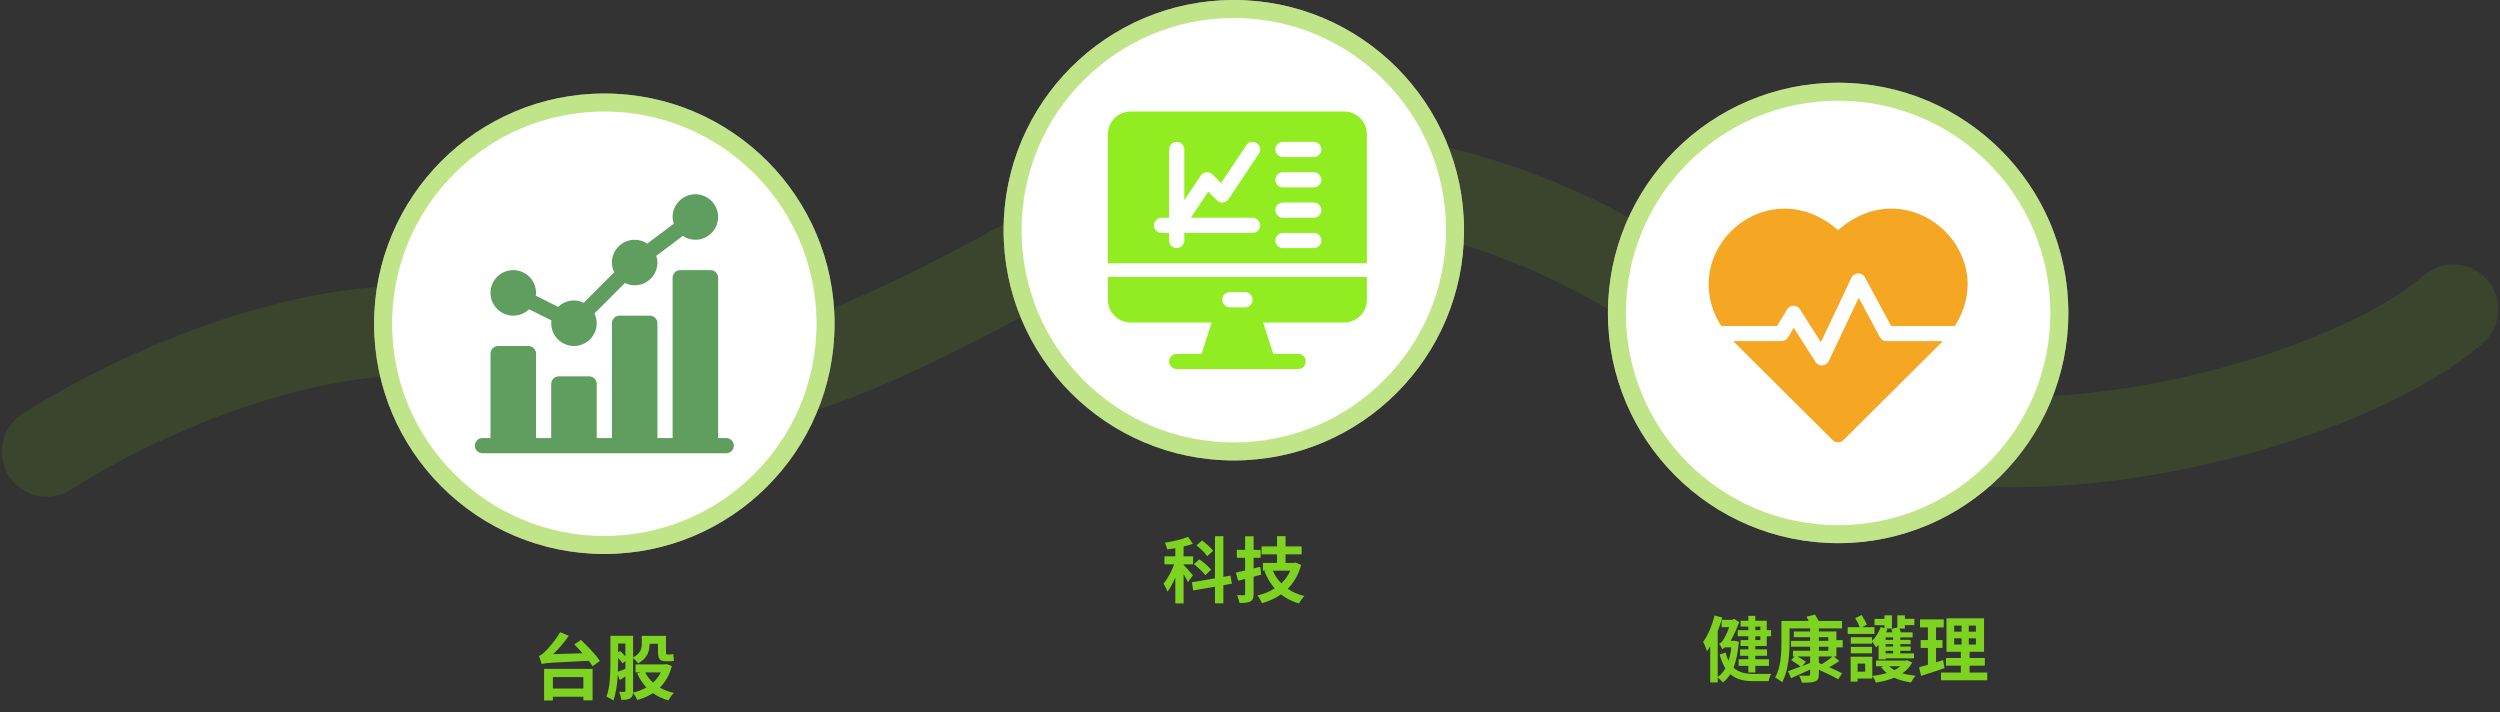 <svg width="695" height="198" viewBox="0 0 695 198" fill="none" xmlns="http://www.w3.org/2000/svg">
<rect x="0" y="0" width="695" height="198" fill="#333333" stroke="none"/>
<path d="M162.18 188.22V191.42H153.7V188.22H162.18ZM151.26 194.72H153.7V193.7H162.18V194.7H164.74V185.94H151.26V194.72ZM159.64 179.14C160.38 179.88 161.18 180.72 161.96 181.6L153.76 181.86C155.28 180.4 156.86 178.62 158.12 176.76L155.72 175.74C154.36 178.14 152.18 180.56 151.48 181.18C150.82 181.82 150.34 182.2 149.82 182.34C150.1 182.96 150.48 184.14 150.6 184.62C151.66 184.26 153.08 184.22 163.7 183.7C164.12 184.26 164.48 184.78 164.74 185.22L166.76 183.76C165.72 182.08 163.34 179.62 161.5 177.9L159.64 179.14ZM183.7 186.92C183.16 188.02 182.42 188.98 181.54 189.76C180.64 188.94 179.88 187.98 179.36 186.92H183.7ZM171.84 182.9C172.34 183.46 172.8 184.04 173.06 184.42L173.86 183.78V185.96C173.08 186.26 172.38 186.52 171.78 186.72C171.82 185.76 171.84 184.82 171.84 184V182.9ZM173.86 178.9V182.48C173.42 181.98 172.88 181.44 172.4 180.98L171.84 181.38V178.9H173.86ZM185.26 184.6L184.82 184.7H176.68V186.92H178.12L177.14 187.22C177.8 188.7 178.66 190 179.7 191.12C178.6 191.74 177.34 192.22 175.98 192.54C176 192.4 176 192.24 176 192.08V182.92C176.44 183.3 177.14 184.04 177.38 184.42C180 183.08 180.58 180.9 180.58 178.98H182.92V181.12C182.92 183.04 183.3 183.84 185.2 183.84H186.22C186.62 183.84 187.06 183.82 187.36 183.7C187.28 183.18 187.24 182.4 187.18 181.82C186.92 181.9 186.46 181.96 186.2 181.96H185.42C185.18 181.96 185.14 181.74 185.14 181.16V176.78H178.42V178.92C178.42 180.22 178.16 181.66 176 182.74V176.76H169.7V184.02C169.7 186.92 169.64 190.92 168.6 193.66C169.1 193.86 170.08 194.38 170.5 194.74C171.26 192.78 171.6 190.1 171.74 187.6L172.32 189.04C172.8 188.74 173.32 188.4 173.86 188.06V192.04C173.86 192.28 173.78 192.36 173.56 192.36C173.34 192.36 172.74 192.36 172.12 192.34C172.4 192.94 172.66 193.96 172.72 194.56C173.88 194.56 174.68 194.5 175.24 194.12C175.72 193.82 175.92 193.34 175.98 192.64C176.4 193.14 176.94 194.02 177.16 194.62C178.78 194.14 180.24 193.52 181.52 192.7C182.74 193.56 184.16 194.24 185.82 194.7C186.14 194.08 186.82 193.14 187.34 192.64C185.9 192.3 184.58 191.8 183.44 191.16C184.96 189.64 186.12 187.7 186.76 185.16L185.26 184.6Z" fill="#7ED321"/>
<path d="M337.26 153.14C336.66 152.26 335.26 151.08 334.18 150.26L332.62 151.62C333.74 152.48 335.04 153.76 335.6 154.62L337.26 153.14ZM336.7 158.38C336.04 157.52 334.56 156.28 333.42 155.48L331.9 156.84C333.06 157.74 334.46 159.02 335.08 159.9L336.7 158.38ZM331.64 159.94C331.26 159.48 329.62 157.6 329.04 157.04V156.88H331.68V154.66H329.04V151.92C329.96 151.72 330.84 151.48 331.62 151.18L330.28 149.24C328.62 149.92 326.12 150.52 323.84 150.88C324.1 151.4 324.4 152.18 324.48 152.72C325.22 152.64 325.96 152.52 326.74 152.4V154.66H323.72V156.88H326.42C325.7 158.82 324.58 160.96 323.46 162.24C323.82 162.84 324.34 163.82 324.56 164.5C325.34 163.5 326.08 162.08 326.74 160.54V167.74H329.04V159.62C329.52 160.42 330 161.26 330.24 161.82L331.64 159.94ZM342.46 162.26L342.08 160.04L340.1 160.38V149.06H337.76V160.78L331.34 161.88L331.72 164.14L337.76 163.1V167.72H340.1V162.68L342.46 162.26ZM350.34 157.56L348.5 158.02V155.06H350.46V152.86H348.5V149.08H346.14V152.86H343.84V155.06H346.14V158.6C345.18 158.84 344.32 159.02 343.58 159.18L344.2 161.44L346.14 160.96V165.08C346.14 165.38 346.04 165.48 345.76 165.48C345.5 165.48 344.68 165.48 343.9 165.46C344.18 166.08 344.48 167.02 344.56 167.62C345.98 167.62 346.94 167.56 347.6 167.2C348.28 166.82 348.5 166.26 348.5 165.1V160.32C349.22 160.14 349.94 159.94 350.64 159.74L350.34 157.56ZM358.72 158.64C358.12 160 357.24 161.2 356.2 162.18C355.2 161.16 354.4 159.96 353.84 158.64H358.72ZM360.2 156.4L359.78 156.5H357.38V154.1H361.86V151.9H357.38V149.04H355.02V151.9H350.72V154.1H355.02V156.5H351.08V158.64H352.12L351.52 158.82C352.26 160.66 353.2 162.24 354.36 163.58C352.96 164.48 351.34 165.12 349.58 165.54C350.02 166.06 350.58 167.06 350.84 167.7C352.8 167.12 354.56 166.32 356.12 165.24C357.52 166.34 359.16 167.18 361.1 167.76C361.44 167.14 362.12 166.18 362.62 165.7C360.84 165.26 359.3 164.6 357.98 163.68C359.68 162 360.96 159.8 361.72 157.04L360.2 156.4Z" fill="#7ED321"/>
<path d="M489.38 174.2V175.18H487.98V174.2H489.38ZM489.38 177.94H487.98V176.88H489.38V177.94ZM486.04 175.18H483.08V176.88H486.04V177.94H483.88V179.58H486.04V180.54H483.74V182.32H486.04V183.28H483.34V185.12H486.04V186.94H487.98V185.12H491.76V183.28H487.98V182.32H491.24V180.54H487.98V179.58H491.16V176.88H492.36V175.18H491.16V172.56H487.98V171.22H486.04V172.56H483.88V174.2H486.04V175.18ZM482.16 178.12L481.8 178.16H481.12C481.94 176.66 482.8 174.82 483.48 172.98L482.14 172.06L481.52 172.32H478.62V174.34H480.74C480.16 175.88 479.5 177.18 479.24 177.6C478.86 178.24 478.32 178.82 477.92 178.94C478.22 179.34 478.68 180.2 478.84 180.6C478.84 180.4 479.16 180.16 479.5 179.96H481.3C481.14 181.38 480.88 182.6 480.54 183.7C480.22 183.04 479.94 182.28 479.72 181.42L478.08 181.94C478.48 183.54 479.02 184.78 479.66 185.8C479.08 186.8 478.36 187.6 477.52 188.22V175.48C478.02 174.22 478.44 172.94 478.78 171.68L476.64 171.1C475.98 173.86 474.82 176.62 473.46 178.46C473.82 179.06 474.38 180.46 474.52 181.04C474.84 180.62 475.14 180.18 475.44 179.68V189.7H477.52V188.36C477.98 188.66 478.64 189.34 478.96 189.72C479.76 189.14 480.42 188.36 481.02 187.42C482.76 188.96 485 189.36 487.64 189.36H491.66C491.78 188.76 492.1 187.82 492.38 187.34C491.36 187.36 488.58 187.36 487.76 187.36C485.48 187.36 483.46 187.04 481.92 185.6C482.66 183.72 483.16 181.34 483.4 178.38L482.16 178.12ZM505.64 184.3V182.5H509.44C508.66 183.2 507.44 184.06 506.48 184.64L505.64 184.3ZM501 185.16L502.06 183.98C501.5 183.56 500.54 182.98 499.7 182.5H503.22V184.3L501 185.16ZM505.64 179.8H508.28V180.9H505.64V179.8ZM505.64 177.14H508.28V178.16H505.64V177.14ZM510.52 179.98H512.28V177.96H510.52V175.54H505.64V174.7H512.08V172.62H505.56C505.28 172.04 504.92 171.4 504.58 170.86L502.2 171.44C502.4 171.78 502.62 172.2 502.8 172.62H495.24V178.4C495.24 181.36 495.12 185.5 493.48 188.38C494 188.6 495 189.26 495.42 189.66C497.2 186.56 497.5 181.66 497.5 178.4V174.7H503.22V175.54H498.68V177.14H503.22V178.16H497.88V179.8H503.22V180.9H498.46V182.5H498.9L497.94 183.5C498.78 184.04 499.94 184.8 500.6 185.3C499.22 185.82 497.98 186.28 497.06 186.6L497.94 188.54C499.46 187.86 501.38 186.98 503.22 186.14V187.42C503.22 187.74 503.1 187.86 502.74 187.86C502.4 187.88 501.18 187.88 500.18 187.84C500.48 188.38 500.8 189.2 500.92 189.78C502.58 189.78 503.74 189.76 504.54 189.46C505.34 189.14 505.64 188.64 505.64 187.46V186.18C507.6 187.04 509.8 188.12 511.02 188.84L512.1 187.18C511.24 186.72 509.88 186.08 508.52 185.48C509.42 185 510.44 184.38 511.36 183.76L509.78 182.5H510.52V179.98ZM526.3 177.88H524.2V177.2H526.3V177.88ZM526.3 179.74H524.2V179.06H526.3V179.74ZM526.3 181.64H524.2V180.92H526.3V181.64ZM523.88 174.64L522.82 174.32C522.32 175.8 521.44 177.22 520.42 178.18V177.14H514.52V178.94H520.42V178.32C520.78 178.76 521.34 179.6 521.54 180C521.78 179.76 522.02 179.5 522.24 179.24V183.32H524.2V183.02H532.1V181.64H528.28V180.92H531.16V179.74H528.28V179.06H531.16V177.88H528.28V177.2H531.7V175.78H528.42C528.32 175.44 528.2 175.08 528.06 174.74H529.56V173.78H532.2V172.02H529.56V171.06H527.46V174.44L525.8 174.84C525.9 175.12 526 175.46 526.1 175.78H524.34C524.48 175.5 524.6 175.18 524.72 174.88L524.24 174.74H525.96V171.06H523.88V172.04H521.12V173.8H523.88V174.64ZM514.52 181.62H520.42V179.82H514.52V181.62ZM521.1 174.36H517.7L519 173.64C518.68 172.9 518.08 171.8 517.54 170.98L515.76 171.84C516.22 172.6 516.72 173.6 517.02 174.36H513.66V176.24H521.1V174.36ZM528.3 185.22C527.82 185.62 527.28 185.98 526.66 186.28C526.08 185.98 525.58 185.62 525.2 185.22H528.3ZM518.52 186.72H516.42V184.48H518.52V186.72ZM530.2 183.54L529.84 183.62H521.52V185.22H523.7L522.94 185.46C523.4 186.08 523.92 186.62 524.52 187.1C523.3 187.48 521.9 187.74 520.5 187.9V182.58H514.48V189.48H516.42V188.64H520.5V187.92C520.88 188.4 521.32 189.24 521.48 189.76C523.32 189.48 525.06 189.04 526.6 188.4C527.94 189.04 529.5 189.48 531.26 189.72C531.52 189.18 532.1 188.3 532.56 187.84C531.24 187.72 529.98 187.5 528.86 187.18C530.02 186.36 530.94 185.4 531.6 184.2L530.2 183.54ZM540.18 183.5C539.54 183.72 538.88 183.92 538.22 184.12V180.12H540.02V177.94H538.22V174.42H540.36V172.2H533.76V174.42H535.96V177.94H533.94V180.12H535.96V184.82C535.04 185.08 534.22 185.3 533.52 185.48L534.06 187.9C535.98 187.28 538.38 186.52 540.58 185.74L540.18 183.5ZM543.26 177.46H545.32V179.18H543.26V177.46ZM543.26 173.92H545.32V175.6H543.26V173.92ZM549.3 175.6H547.32V173.92H549.3V175.6ZM549.3 179.18H547.32V177.46H549.3V179.18ZM547.54 186.96V185.06H551.78V182.92H547.54V181.2H551.56V171.9H541.12V181.2H545.12V182.92H540.98V185.06H545.12V186.96H539.6V189.12H552.46V186.96H547.54Z" fill="#7ED321"/>
<path d="M6.234 115.077C0.429 118.813 -1.247 126.548 2.489 132.353C6.226 138.158 13.961 139.835 19.766 136.098L6.234 115.077ZM155 101.587L148.714 112.392L155 101.587ZM489 101.587L480.647 110.886L489 101.587ZM690.251 95.39C695.437 90.832 695.947 82.934 691.39 77.749C686.832 72.563 678.934 72.053 673.749 76.61L690.251 95.39ZM19.766 136.098C33.37 127.342 56.66 115.558 81.524 109.084C106.768 102.512 130.99 102.08 148.714 112.392L161.286 90.783C135.01 75.495 102.732 77.73 75.226 84.891C47.34 92.151 21.63 105.167 6.234 115.077L19.766 136.098ZM148.714 112.392C165.884 122.382 185.243 123.289 203.851 120.044C222.397 116.81 241.315 109.268 258.755 100.952C276.137 92.663 293.113 83.065 306.969 75.711C314.038 71.96 320.293 68.788 325.717 66.421C331.282 63.992 335.227 62.748 337.819 62.367L334.181 37.633C328.273 38.502 321.906 40.807 315.717 43.508C309.387 46.271 302.447 49.809 295.25 53.629C280.575 61.416 264.738 70.402 247.995 78.386C231.31 86.341 214.79 92.759 199.556 95.416C184.382 98.062 171.616 96.793 161.286 90.783L148.714 112.392ZM337.819 62.367C368.889 57.798 424.93 60.836 480.647 110.886L497.353 92.288C435.07 36.339 371.111 32.202 334.181 37.633L337.819 62.367ZM480.647 110.886C508.608 136.004 553.59 138.628 592.628 132.938C612.66 130.018 632.229 124.765 649.045 118.3C665.656 111.914 680.429 104.021 690.251 95.39L673.749 76.61C667.071 82.479 655.369 89.085 640.074 94.965C624.984 100.766 607.215 105.548 589.022 108.199C551.61 113.653 516.592 109.571 497.353 92.288L480.647 110.886Z" fill="#79C802" fill-opacity="0.12"/>
<circle cx="511" cy="87" r="64" fill="white"/>
<circle cx="511" cy="87" r="61.5" stroke="#79C802" stroke-opacity="0.465" stroke-width="5"/>
<path d="M510.98 63.975C495.286 50.248 475.331 62.309 475.004 78.659C474.921 82.826 476.123 86.885 478.518 90.626H494.036L496.797 86.026C497.598 84.69 499.538 84.647 500.385 85.979L506.209 95.13L514.698 77.209C515.438 75.645 517.645 75.595 518.461 77.112L525.738 90.626H543.441C556.555 70.13 530.638 46.781 510.98 63.975Z" fill="#F5A623"/>
<path d="M522.621 93.735L516.724 82.784L508.386 100.388C507.677 101.885 505.59 102.015 504.7 100.617L498.658 91.123L497.039 93.821C496.658 94.456 495.972 94.844 495.231 94.844H481.854C482.274 95.283 480.039 93.053 509.492 122.353C510.314 123.172 511.644 123.172 512.467 122.353C541.467 93.504 539.686 95.282 540.104 94.844H524.478C523.702 94.845 522.989 94.419 522.621 93.735Z" fill="#F5A623"/>
<circle cx="343" cy="64" r="64" fill="white"/>
<circle cx="343" cy="64" r="61.5" stroke="#79C802" stroke-opacity="0.465" stroke-width="5"/>
<path d="M308 83.328C308 86.817 310.839 89.656 314.328 89.656H336.853L334.041 98.375H327.125C325.959 98.375 325.016 99.319 325.016 100.484C325.016 101.65 325.959 102.594 327.125 102.594H360.875C362.041 102.594 362.984 101.65 362.984 100.484C362.984 99.319 362.041 98.375 360.875 98.375H353.959L351.147 89.656H373.672C377.161 89.656 380 86.817 380 83.328V77H308V83.328ZM341.891 81.219H346.109C347.275 81.219 348.219 82.162 348.219 83.328C348.219 84.494 347.275 85.438 346.109 85.438H341.891C340.725 85.438 339.781 84.494 339.781 83.328C339.781 82.162 340.725 81.219 341.891 81.219Z" fill="#91ED21"/>
<path d="M373.672 31H314.328C310.839 31 308 33.839 308 37.328V73.188H380V37.328C380 33.839 377.161 31 373.672 31ZM348.219 64.75H329.234V66.859C329.234 68.025 328.291 68.969 327.125 68.969C325.959 68.969 325.016 68.025 325.016 66.859V64.75H322.906C321.741 64.75 320.797 63.806 320.797 62.641C320.797 61.475 321.741 60.531 322.906 60.531H325.016V41.547C325.016 40.381 325.959 39.438 327.125 39.438C328.291 39.438 329.234 40.381 329.234 41.547V55.674L333.807 48.814C334.158 48.289 334.726 47.947 335.357 47.885C335.946 47.832 336.609 48.044 337.054 48.493L339.452 50.893L346.464 40.377C347.115 39.407 348.429 39.149 349.389 39.792C350.357 40.439 350.621 41.747 349.974 42.717L341.536 55.373C341.186 55.898 340.618 56.24 339.987 56.302C339.39 56.358 338.735 56.142 338.29 55.694L335.892 53.295L331.067 60.531H348.219C349.384 60.531 350.328 61.475 350.328 62.641C350.328 63.806 349.384 64.75 348.219 64.75ZM365.234 68.969H356.656C355.491 68.969 354.547 68.025 354.547 66.859C354.547 65.694 355.491 64.75 356.656 64.75H365.234C366.4 64.75 367.344 65.694 367.344 66.859C367.344 68.025 366.4 68.969 365.234 68.969ZM365.234 60.531H356.656C355.491 60.531 354.547 59.587 354.547 58.422C354.547 57.256 355.491 56.312 356.656 56.312H365.234C366.4 56.312 367.344 57.256 367.344 58.422C367.344 59.587 366.4 60.531 365.234 60.531ZM365.234 52.094H356.656C355.491 52.094 354.547 51.15 354.547 49.984C354.547 48.819 355.491 47.875 356.656 47.875H365.234C366.4 47.875 367.344 48.819 367.344 49.984C367.344 51.15 366.4 52.094 365.234 52.094ZM365.234 43.656H356.656C355.491 43.656 354.547 42.712 354.547 41.547C354.547 40.381 355.491 39.438 356.656 39.438H365.234C366.4 39.438 367.344 40.381 367.344 41.547C367.344 42.712 366.4 43.656 365.234 43.656Z" fill="#91ED21"/>
<circle cx="168" cy="90" r="64" fill="white"/>
<circle cx="168" cy="90" r="61.5" stroke="#79C802" stroke-opacity="0.465" stroke-width="5"/>
<path d="M142.688 87.75C144.389 87.75 145.93 87.067 147.068 85.971L153.312 89.093C153.281 89.347 153.234 89.597 153.234 89.859C153.234 93.349 156.073 96.188 159.562 96.188C163.052 96.188 165.891 93.349 165.891 89.859C165.891 88.885 165.651 87.974 165.256 87.148L173.727 78.678C174.552 79.073 175.464 79.312 176.438 79.312C179.927 79.312 182.766 76.474 182.766 72.984C182.766 72.327 182.637 71.706 182.45 71.11L189.81 65.592C190.814 66.262 192.017 66.656 193.312 66.656C196.802 66.656 199.641 63.817 199.641 60.328C199.641 56.839 196.802 54 193.312 54C189.823 54 186.984 56.839 186.984 60.328C186.984 60.985 187.113 61.606 187.3 62.202L179.94 67.721C178.936 67.05 177.733 66.656 176.438 66.656C172.948 66.656 170.109 69.495 170.109 72.984C170.109 73.958 170.349 74.87 170.744 75.695L162.273 84.166C161.448 83.771 160.536 83.531 159.562 83.531C157.861 83.531 156.32 84.214 155.182 85.311L148.938 82.189C148.969 81.934 149.016 81.684 149.016 81.422C149.016 77.933 146.177 75.094 142.688 75.094C139.198 75.094 136.359 77.933 136.359 81.422C136.359 84.911 139.198 87.75 142.688 87.75Z" fill="#5F9E5F"/>
<path d="M201.891 121.781H199.641V77.203C199.641 76.037 198.697 75.094 197.531 75.094H189.094C187.928 75.094 186.984 76.037 186.984 77.203V121.781H182.766V89.859C182.766 88.694 181.822 87.75 180.656 87.75H172.219C171.053 87.75 170.109 88.694 170.109 89.859V121.781H165.891V106.734C165.891 105.569 164.947 104.625 163.781 104.625H155.344C154.178 104.625 153.234 105.569 153.234 106.734V121.781H149.016V98.297C149.016 97.131 148.072 96.188 146.906 96.188H138.469C137.303 96.188 136.359 97.131 136.359 98.297V121.781H134.109C132.944 121.781 132 122.725 132 123.891C132 125.056 132.944 126 134.109 126H201.891C203.056 126 204 125.056 204 123.891C204 122.725 203.056 121.781 201.891 121.781Z" fill="#5F9E5F"/>
</svg>
